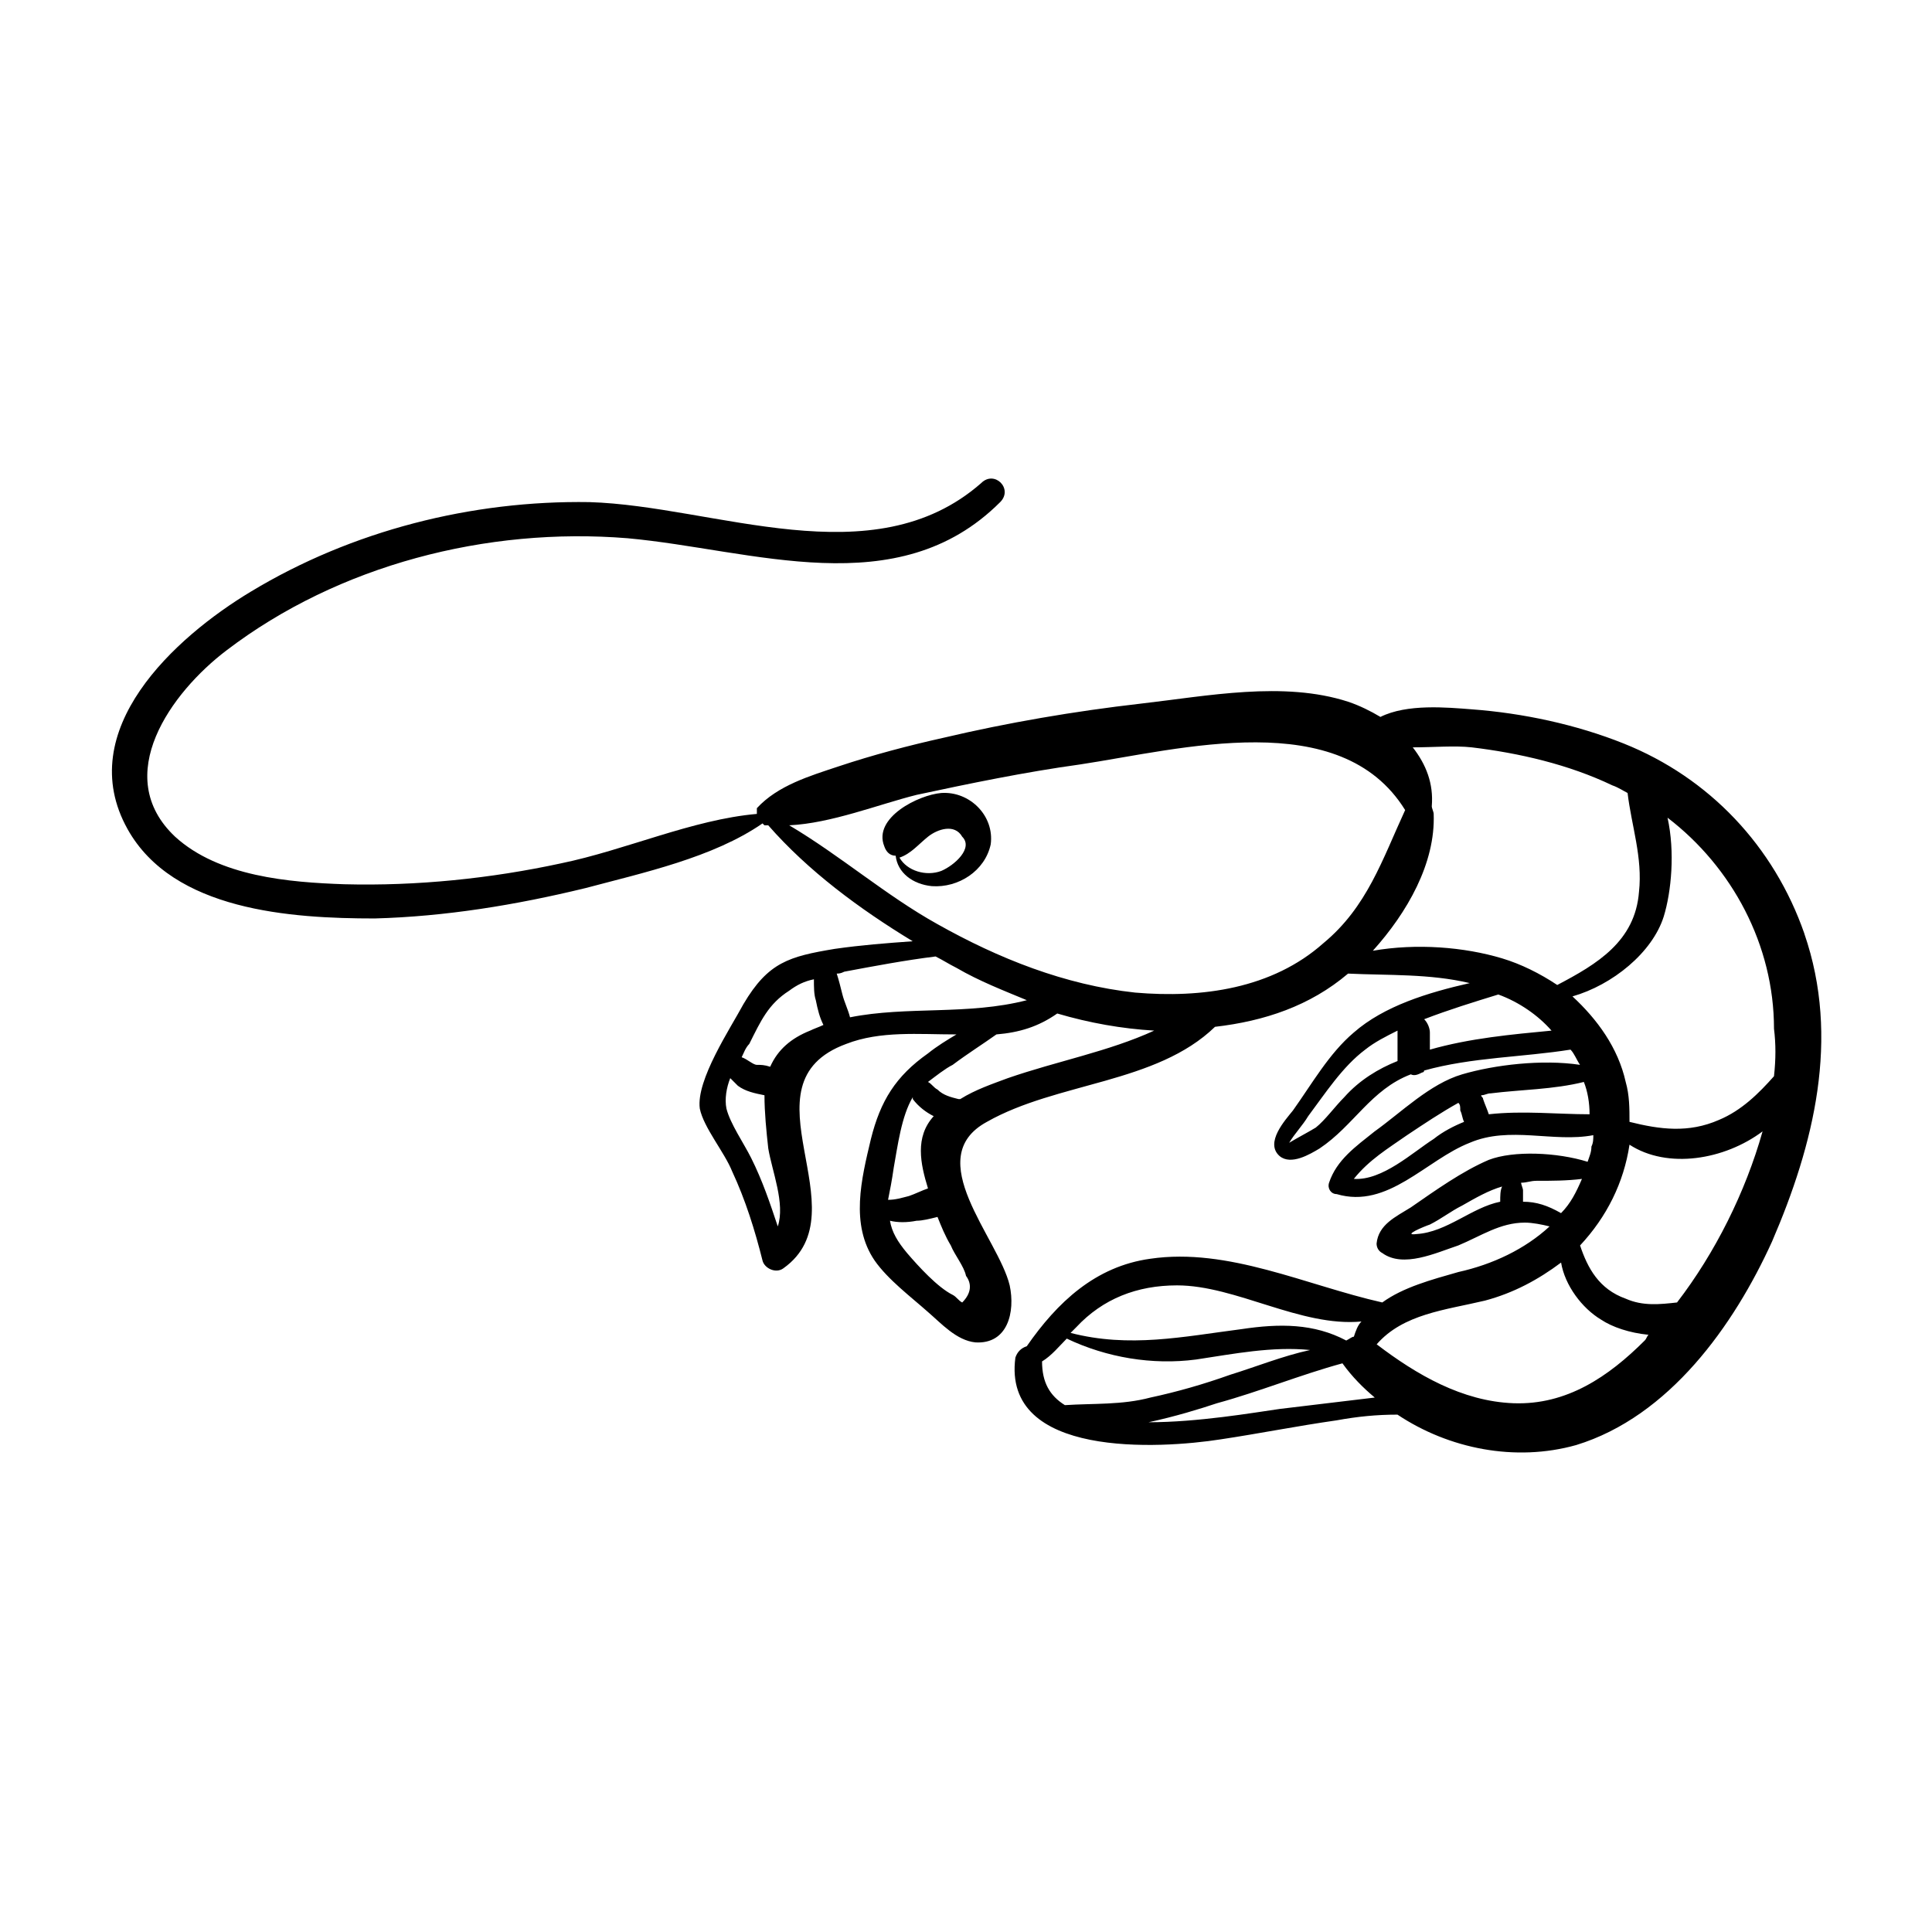 <?xml version="1.0" encoding="UTF-8"?>
<!-- Uploaded to: ICON Repo, www.svgrepo.com, Generator: ICON Repo Mixer Tools -->
<svg fill="#000000" width="800px" height="800px" version="1.1" viewBox="144 144 512 512" xmlns="http://www.w3.org/2000/svg">
 <g>
  <path d="m622.18 391.43c-8.062-23.176-25.191-41.312-47.863-50.383-12.594-5.039-26.703-8.062-40.305-9.07-6.551-0.504-17.129-1.512-24.184 2.016-2.519-1.512-5.543-3.023-8.566-4.031-17.129-5.543-37.281-1.512-54.914 0.504-17.633 2.016-35.266 5.039-52.395 9.07-9.07 2.016-18.641 4.535-27.711 7.559-7.559 2.519-16.121 5.039-21.664 11.082v1.516c-17.129 1.512-34.762 9.574-51.891 13.098-18.641 4.031-38.289 6.047-57.434 5.543-14.609-0.504-33.25-2.016-44.84-12.594-17.129-16.125-1.008-38.293 13.602-49.375 29.727-22.672 69.023-32.746 106.3-29.727 33.25 3.023 71.539 17.633 98.746-9.574 3.527-3.527-1.512-8.566-5.039-5.039-28.719 25.191-70.535 6.047-103.79 5.039-31.234-0.504-62.977 7.559-89.68 23.68-20.152 12.09-47.359 36.777-32.746 62.977 12.09 21.664 43.328 23.68 65.496 23.68 18.641-0.504 37.281-3.527 55.922-8.062 15.113-4.031 33.754-8.062 46.855-17.129l0.504 0.504h1.008c10.578 12.09 24.184 22.168 38.289 30.73-7.055 0.504-13.602 1.008-20.656 2.016-12.09 2.016-17.633 3.527-24.184 14.609-3.527 6.551-12.594 20.152-11.586 27.711 1.008 5.039 6.551 11.586 8.566 16.625 3.527 7.559 6.047 15.617 8.062 23.68 0.504 2.016 3.527 3.527 5.543 2.016 21.16-15.113-12.09-48.871 16.625-59.449 9.07-3.527 19.145-2.519 29.223-2.519-2.519 1.512-5.039 3.023-7.559 5.039-8.566 6.047-12.594 12.594-15.113 22.672-2.519 10.578-5.543 22.672 1.008 32.242 3.527 5.039 9.574 9.574 14.105 13.602 3.527 3.023 7.559 7.559 12.594 8.062 8.566 0.504 10.578-8.062 9.07-15.113-3.023-12.594-23.68-33.754-6.047-43.328 18.641-10.578 44.84-10.078 60.457-25.191 13.098-1.512 25.191-5.543 35.266-14.105 10.578 0.504 21.664 0 32.242 2.519-11.082 2.519-22.672 6.047-30.73 13.098-6.551 5.543-11.082 13.602-16.121 20.656-2.016 2.519-7.559 8.566-3.527 12.09 3.023 2.519 8.062-0.504 10.578-2.016 9.07-6.047 13.602-15.617 24.184-19.648 1.008 0.504 2.016 0 3.023-0.504 0 0 0.504 0 0.504-0.504 12.594-3.527 26.199-3.527 38.793-5.543 1.008 1.008 1.512 2.519 2.519 4.031-10.078-1.512-22.672 0-31.234 2.519-8.566 2.519-16.121 10.078-23.176 15.113-5.039 4.031-10.078 7.559-12.09 13.602-0.504 1.512 0.504 3.023 2.016 3.023 13.602 4.031 23.68-9.07 35.266-13.602 10.578-4.535 22.168 0 32.746-2.016 0 1.008 0 2.016-0.504 3.023 0 1.512-0.504 2.519-1.008 4.031-8.062-2.519-19.648-3.023-26.199-0.504-7.055 3.023-14.105 8.062-20.656 12.594-4.031 2.519-8.566 4.535-9.07 9.574 0 1.008 0.504 2.016 1.512 2.519 5.543 4.031 14.105 0 20.152-2.016 6.047-2.519 11.082-6.047 17.633-6.047 2.016 0 4.535 0.504 6.551 1.008-6.551 6.047-15.113 10.078-24.184 12.09-7.055 2.016-14.609 4.031-20.152 8.062-20.152-4.535-40.809-14.609-61.465-11.586-14.609 2.016-24.688 11.586-32.746 23.176-1.512 0.504-2.519 1.512-3.023 3.023-3.527 26.703 38.289 24.184 54.41 21.664 10.078-1.512 20.152-3.527 30.73-5.039 5.543-1.008 10.578-1.512 16.121-1.512 13.602 9.07 31.234 12.594 47.359 8.062 24.688-7.559 41.816-31.738 51.891-53.906 11.09-25.695 18.141-53.906 8.57-81.617zm-272.06 77.586c-2.016-6.047-4.031-12.09-7.055-18.137-2.016-4.031-5.543-9.07-6.551-13.098-0.504-2.519 0-5.543 1.008-8.062 0.504 0.504 1.512 1.512 2.016 2.016 2.016 1.512 4.535 2.016 7.055 2.519 0 4.535 0.504 9.574 1.008 14.105 1.008 6.047 4.535 14.613 2.519 20.656zm8.566-51.891c-5.039 2.016-8.566 5.039-10.578 9.574-1.512-0.504-2.519-0.504-3.527-0.504-1.008 0-2.519-1.512-4.031-2.016 0.504-1.008 1.008-2.519 2.016-3.527 3.023-6.047 5.039-10.578 10.578-14.105 2.016-1.512 4.031-2.519 6.551-3.023 0 2.016 0 4.031 0.504 5.543 0.504 2.519 1.008 4.535 2.016 6.551-1.008 0.5-2.519 1.004-3.527 1.508zm141.57 17.633c-2.519 2.519-5.039 6.047-7.559 8.062-2.519 1.512-4.535 2.519-7.055 4.031 1.512-2.519 3.527-4.535 5.039-7.055 4.535-6.047 9.07-13.098 15.113-17.633 2.519-2.016 5.543-3.527 8.566-5.039v2.519 3.527 1.512 0.504c-5.039 2.012-10.078 5.035-14.105 9.57zm23.68 11.082c-5.543 3.527-13.602 11.082-21.16 10.578 4.031-5.039 9.07-8.062 14.105-11.586 4.535-3.023 9.07-6.047 13.602-8.566 0.504 0.504 0.504 1.008 0.504 2.016 0.504 1.008 0.504 2.016 1.008 3.023-2.519 1.012-5.543 2.519-8.059 4.535zm-154.67-32.242c-0.504-2.016-1.512-4.031-2.016-6.047-0.504-2.016-1.008-4.031-1.512-5.543 0.504 0 1.008 0 2.016-0.504 8.062-1.512 16.121-3.023 24.184-4.031 2.016 1.008 3.527 2.016 5.543 3.023 6.047 3.527 12.594 6.047 18.641 8.566-15.617 4.031-31.742 1.512-46.855 4.535zm11.59 39.801c1.008-5.543 2.016-13.602 5.039-18.641v0.504c1.512 2.016 3.527 3.527 5.543 4.535-5.039 5.543-3.527 12.594-1.512 19.145-1.512 0.504-3.527 1.512-5.039 2.016-2.016 0.504-3.527 1.008-5.543 1.008 0.504-2.519 1.008-5.039 1.512-8.566zm19.145 28.719c1.512 2.016 1.512 4.535-1.008 7.055-1.008-0.504-1.512-1.512-2.519-2.016-4.031-2.016-9.07-7.559-12.09-11.082-2.519-3.023-4.031-5.543-4.535-8.566 2.016 0.504 4.535 0.504 7.055 0 1.512 0 3.527-0.504 5.543-1.008 1.008 2.519 2.016 5.039 3.527 7.559 1.004 2.516 3.523 5.539 4.027 8.059zm11.082-52.398c-4.031 1.512-8.566 3.023-12.594 5.543h-0.504c-2.016-0.504-4.031-1.008-5.543-2.519-1.008-0.504-1.512-1.512-2.519-2.016 2.016-1.512 4.535-3.527 6.551-4.535 4.031-3.023 8.062-5.543 11.586-8.062 6.047-0.504 11.082-2.016 16.121-5.543 8.566 2.519 17.129 4.031 25.695 4.535-12.09 5.547-25.695 8.062-38.793 12.598zm83.633-35.77c-13.602 12.09-32.242 14.609-49.879 13.098-18.641-2.016-36.273-9.07-52.395-18.137-13.602-7.559-25.695-18.137-39.297-26.199 11.082-0.504 23.68-5.543 33.754-8.062 14.105-3.023 28.719-6.047 43.328-8.062 26.703-4.031 69.023-15.617 86.152 12.09-6.047 13.105-10.078 25.699-21.664 35.273zm28.215 28.215v-4.535c0-1.008-0.504-2.519-1.512-3.527 6.551-2.519 13.098-4.535 19.648-6.551 5.543 2.016 10.578 5.543 14.105 9.574-10.578 1.008-21.664 2.016-32.242 5.039zm33.754-17.133c-4.535-3.023-9.574-5.543-14.609-7.055-10.078-3.023-22.672-4.031-34.258-2.016 9.07-10.078 16.625-23.176 16.121-36.273 0-0.504-0.504-1.512-0.504-2.016 0.504-6.047-1.512-11.082-5.039-15.617 5.543 0 11.082-0.504 15.617 0 12.594 1.512 25.695 4.535 37.281 10.078 1.512 0.504 3.023 1.512 4.031 2.016 1.008 8.566 4.031 17.129 3.023 26.199-1.008 13.098-11.086 19.145-21.664 24.684zm-18.137 34.262c-0.504-1.512-1.008-2.519-1.512-4.031 0-0.504-0.504-0.504-0.504-1.008 1.008 0 1.512-0.504 2.519-0.504 8.062-1.008 16.625-1.008 24.688-3.023 1.008 2.519 1.512 5.543 1.512 8.566-8.566 0-17.637-1.008-26.703 0zm3.023 23.176c-7.559 1.512-14.105 8.062-22.168 8.566-4.031 0.504 2.016-2.016 3.527-2.519 3.023-1.512 5.543-3.527 8.566-5.039 3.527-2.016 7.055-4.031 10.578-5.039-0.504 1.008-0.504 2.519-0.504 4.031zm6.043 0v-3.023c0-0.504-0.504-1.512-0.504-2.016 1.512 0 2.519-0.504 4.031-0.504 4.031 0 8.062 0 12.09-0.504-1.512 3.527-3.023 6.551-5.543 9.07-3.523-2.019-6.547-3.023-10.074-3.023zm-118.39 33.25c7.055-7.559 16.121-11.082 26.703-11.082 15.617 0 32.746 11.082 48.871 9.574-1.008 1.008-1.512 2.519-2.016 4.031-0.504 0-1.008 0.504-2.016 1.008-8.566-4.535-17.633-4.535-27.711-3.023-15.617 2.016-29.727 5.039-45.344 1.008 0.504-0.508 1.008-1.012 1.512-1.516zm-3.023 20.656c-4.031-2.519-6.047-6.047-6.047-11.586 2.519-1.512 4.535-4.031 6.551-6.047 10.578 5.039 22.672 7.055 34.258 5.543 10.078-1.512 20.152-3.527 30.23-2.519-7.055 1.512-14.609 4.535-21.16 6.551-7.055 2.519-14.105 4.535-21.16 6.047-7.555 2.012-15.113 1.508-22.672 2.012zm56.934 1.008c-7.055 1.008-21.664 3.527-34.762 3.527 7.055-1.512 13.602-3.527 18.137-5.039 11.082-3.023 22.168-7.559 33.25-10.578 2.519 3.527 5.543 6.551 8.566 9.07-8.566 1.004-16.629 2.012-25.191 3.019zm96.73-18.137c-9.574 9.574-20.656 17.129-34.762 16.625-13.602-0.504-25.695-7.559-36.273-15.617 7.055-8.062 18.137-9.07 28.719-11.586 7.559-2.016 14.105-5.543 20.152-10.078 1.008 6.047 5.543 12.09 10.578 15.113 3.023 2.016 7.559 3.527 12.594 4.031-0.504 0.504-0.504 1.008-1.008 1.512zm8.562-10.078c-4.535 0.504-9.07 1.008-13.602-1.008-7.055-2.519-10.078-8.062-12.09-14.105 7.055-7.559 11.586-16.625 13.098-26.703 10.078 6.551 25.191 4.031 35.266-3.527-4.535 16.125-12.594 32.246-22.672 45.344zm25.695-59.953c-4.031 4.535-8.566 9.07-14.609 11.586-8.062 3.527-15.617 2.519-23.68 0.504 0-3.527 0-7.055-1.008-10.578-2.016-9.07-7.559-16.625-14.105-22.672 10.578-3.023 21.16-11.586 24.184-21.16 2.016-6.551 3.023-17.129 1.008-26.199 17.129 13.098 28.215 33.754 28.215 55.922 0.5 4.035 0.5 8.062-0.004 12.598z"/>
  <path d="m393.45 354.15c-6.047 0.504-18.137 6.551-15.113 14.105 0.504 1.512 1.512 2.519 3.023 2.519 0.504 4.535 4.535 7.559 9.574 8.062 7.055 0.504 14.105-4.031 15.617-11.082 1.004-7.559-5.543-14.109-13.102-13.605zm0 20.656c-4.031 1.512-9.07 0-11.082-3.527 3.023-1.008 5.039-3.527 7.559-5.543s7.055-3.527 9.07 0c3.019 3.023-2.019 7.559-5.547 9.07z"/>
 </g>
</svg>